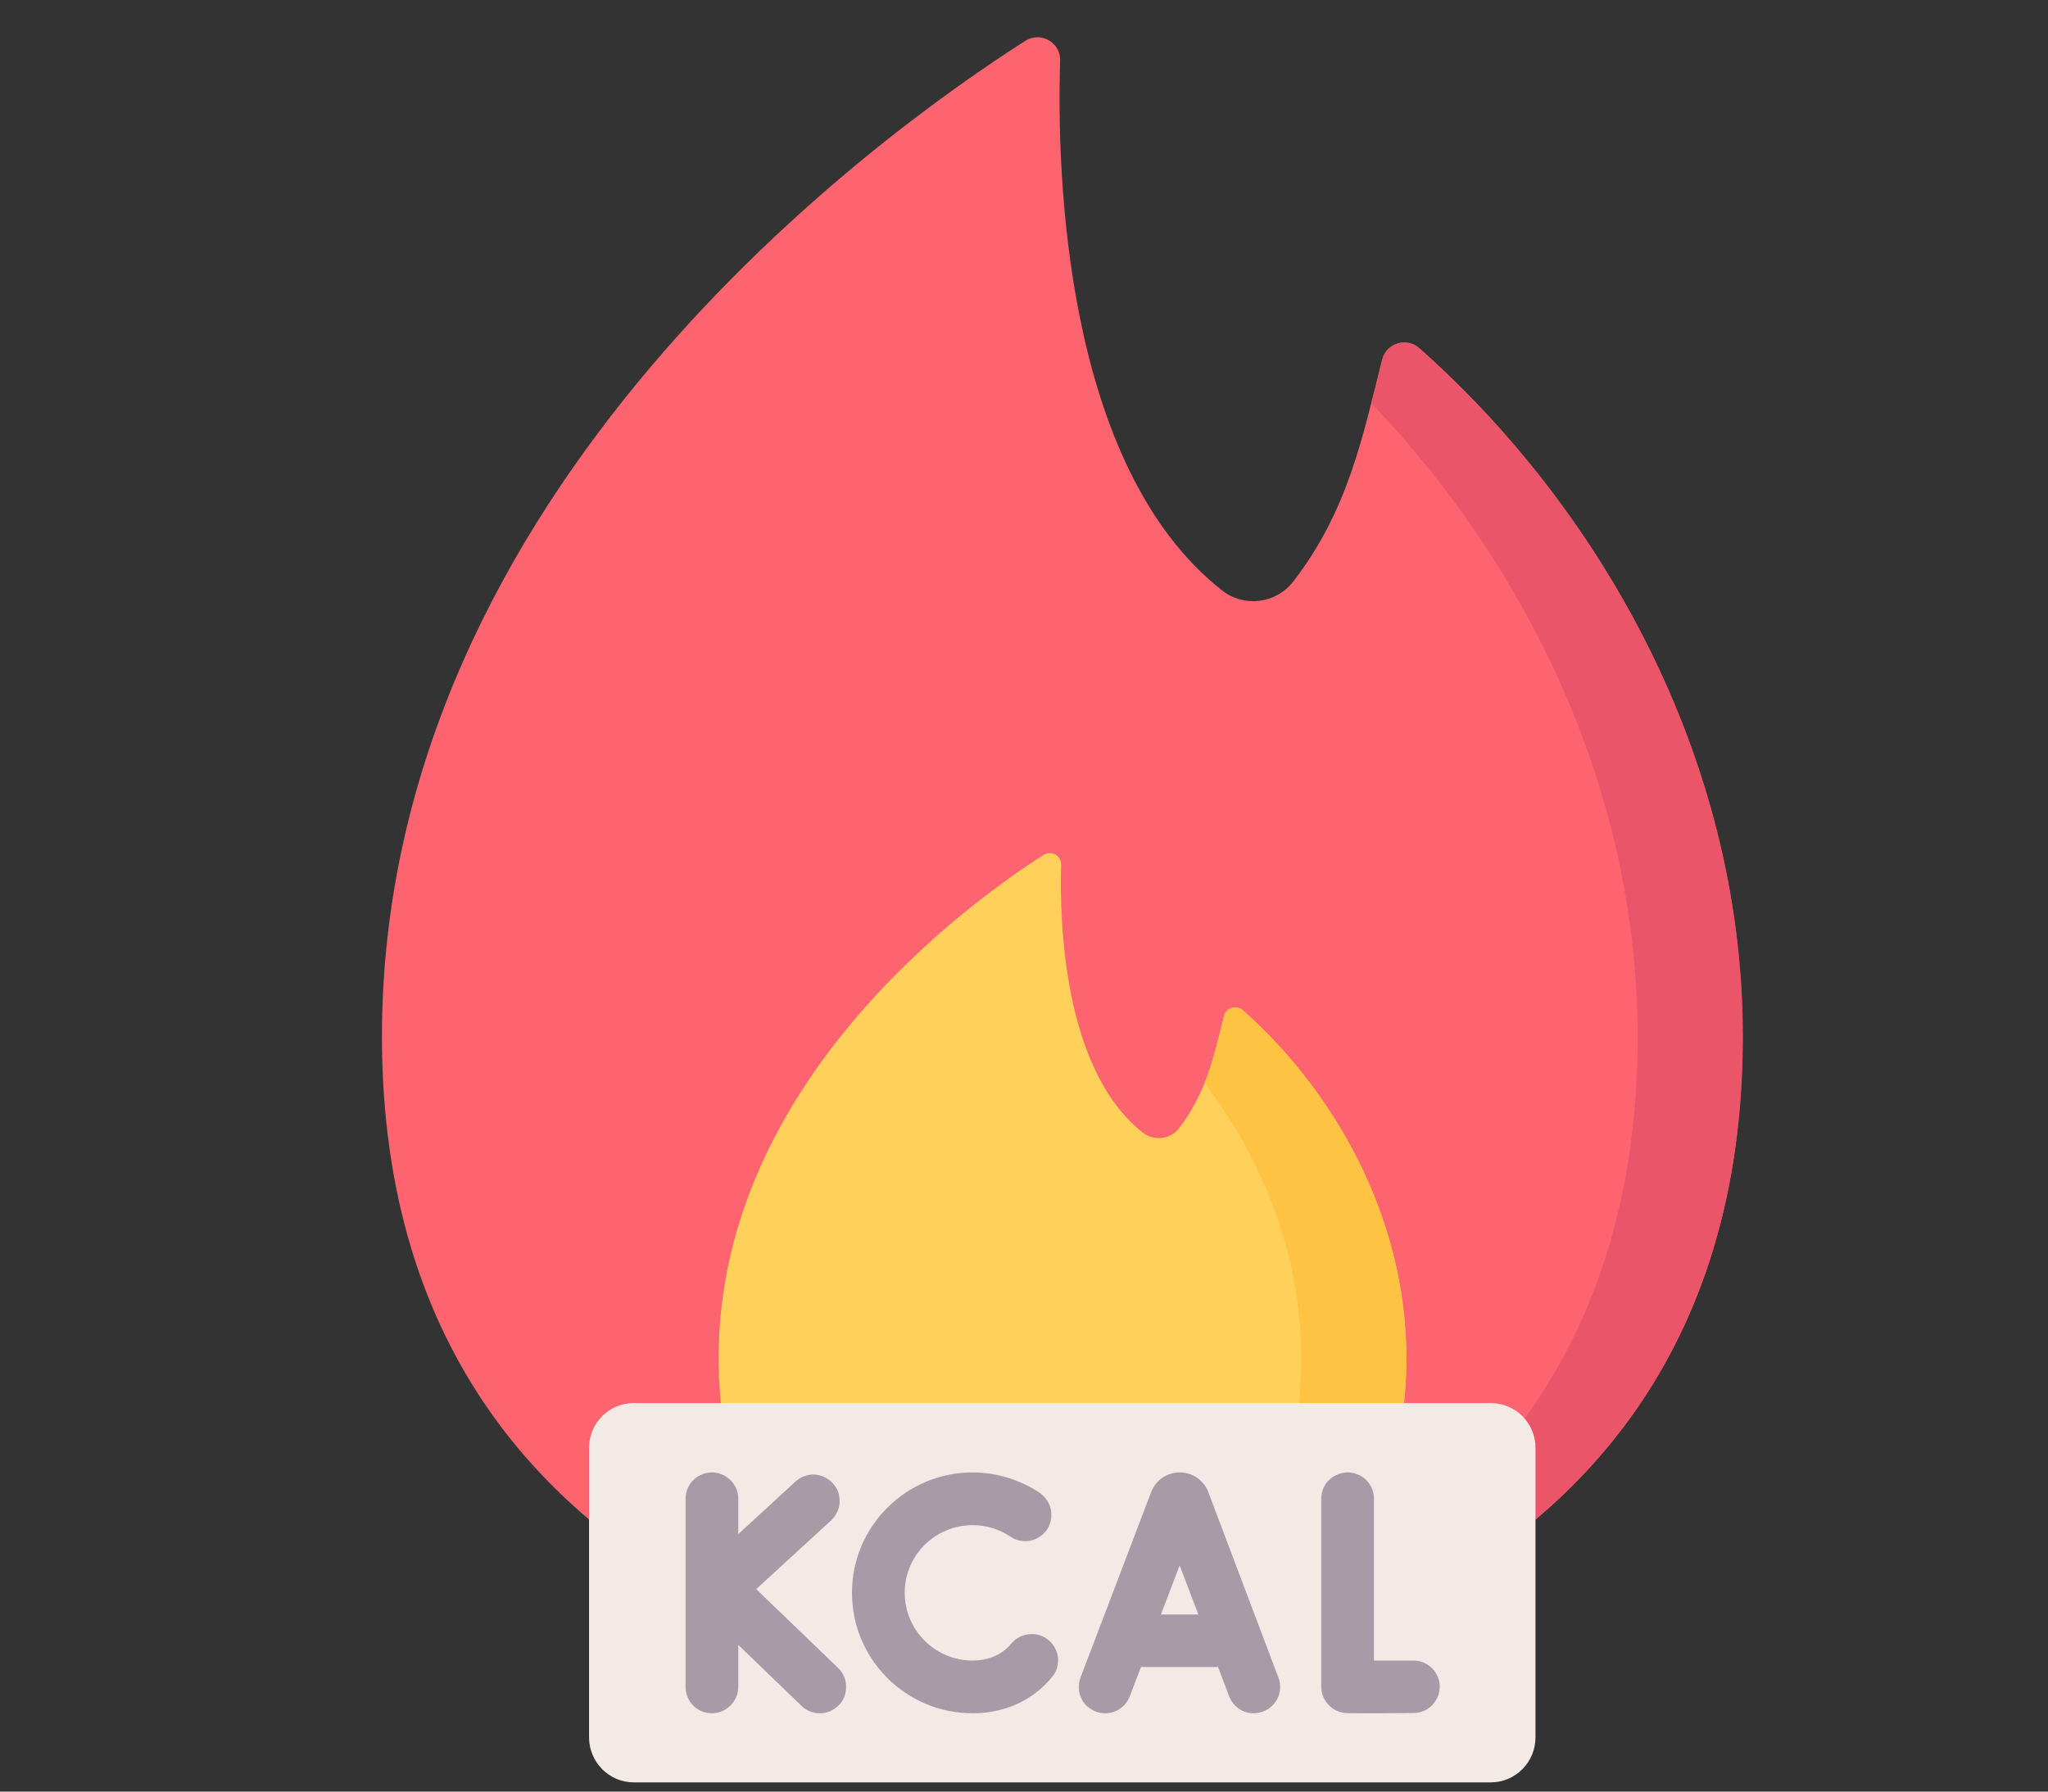 <svg width="8" height="7" viewBox="0 0 8 7" fill="none" xmlns="http://www.w3.org/2000/svg">
<rect x="0" y="0" width="8" height="7" fill="#333333" stroke="none"/>
<g clip-path="url(#clip0_747_2500)">
<path d="M5.399 1.405C5.324 1.701 5.267 1.995 5.051 2.273C4.984 2.359 4.859 2.374 4.774 2.307C4.154 1.82 4.128 0.665 4.141 0.236C4.143 0.166 4.066 0.122 4.006 0.159C3.454 0.511 1.492 1.908 1.492 4.05C1.492 5.297 2.157 5.943 2.821 6.277C3.655 6.696 4.644 6.696 5.478 6.277C6.143 5.943 6.807 5.297 6.807 4.05C6.807 2.944 6.235 1.973 5.543 1.36C5.493 1.317 5.415 1.341 5.399 1.405Z" fill="#FE646F"/>
<path d="M4.781 3.97C4.743 4.12 4.714 4.268 4.605 4.409C4.572 4.452 4.508 4.459 4.465 4.426C4.152 4.18 4.139 3.596 4.145 3.379C4.147 3.344 4.107 3.321 4.077 3.34C3.798 3.518 2.807 4.224 2.807 5.307C2.807 5.937 3.142 6.263 3.478 6.432C3.9 6.644 4.4 6.644 4.821 6.432C5.157 6.263 5.493 5.937 5.493 5.307C5.493 4.748 5.204 4.257 4.854 3.947C4.829 3.925 4.789 3.937 4.781 3.97Z" fill="#FFD15B"/>
<path d="M5.544 1.36C5.495 1.316 5.416 1.341 5.4 1.405C5.386 1.462 5.372 1.52 5.358 1.577C5.945 2.19 6.397 3.067 6.397 4.05C6.397 5.297 5.733 5.942 5.068 6.276C4.714 6.454 4.332 6.556 3.945 6.583C4.469 6.62 5 6.517 5.48 6.276C6.144 5.942 6.808 5.297 6.808 4.05C6.808 2.944 6.236 1.973 5.544 1.36Z" fill="#EB5569"/>
<path d="M4.855 3.947C4.83 3.925 4.791 3.937 4.782 3.97C4.76 4.058 4.741 4.146 4.706 4.232C4.927 4.524 5.083 4.897 5.083 5.307C5.083 5.937 4.747 6.263 4.411 6.432C4.265 6.505 4.107 6.554 3.945 6.577C4.242 6.618 4.549 6.569 4.823 6.432C5.158 6.263 5.494 5.937 5.494 5.307C5.494 4.748 5.205 4.257 4.855 3.947Z" fill="#FFC344"/>
<path d="M5.823 6.964H2.476C2.379 6.964 2.301 6.885 2.301 6.788V5.657C2.301 5.56 2.379 5.482 2.476 5.482H5.823C5.92 5.482 5.998 5.56 5.998 5.657V6.788C5.998 6.885 5.92 6.964 5.823 6.964Z" fill="#F3EAE6"/>
<path d="M4.72 5.83C4.712 5.807 4.696 5.788 4.676 5.774C4.656 5.76 4.633 5.753 4.608 5.753H4.608C4.585 5.753 4.561 5.76 4.542 5.773C4.522 5.786 4.507 5.805 4.498 5.827L4.497 5.829L4.221 6.554C4.216 6.567 4.214 6.581 4.214 6.594C4.214 6.608 4.217 6.621 4.223 6.633C4.228 6.646 4.236 6.657 4.246 6.666C4.256 6.675 4.268 6.682 4.28 6.687C4.333 6.708 4.393 6.681 4.413 6.628L4.457 6.513H4.758L4.801 6.627C4.809 6.647 4.822 6.664 4.839 6.676C4.856 6.688 4.877 6.694 4.897 6.694C4.914 6.694 4.931 6.69 4.945 6.682C4.96 6.675 4.973 6.663 4.982 6.65C4.992 6.636 4.998 6.62 5 6.604C5.002 6.587 5 6.57 4.994 6.555L4.72 5.83ZM4.535 6.308L4.608 6.116L4.681 6.308H4.535ZM5.522 6.488H5.521C5.474 6.488 5.416 6.488 5.367 6.488V5.856C5.367 5.828 5.356 5.802 5.337 5.783C5.318 5.764 5.291 5.753 5.264 5.753C5.237 5.753 5.211 5.764 5.191 5.783C5.172 5.802 5.161 5.828 5.161 5.856V6.59C5.161 6.615 5.17 6.638 5.186 6.657C5.201 6.675 5.223 6.688 5.247 6.692C5.254 6.693 5.259 6.694 5.341 6.694C5.381 6.694 5.438 6.694 5.522 6.693C5.549 6.693 5.575 6.682 5.594 6.663C5.613 6.643 5.624 6.617 5.624 6.59C5.624 6.563 5.613 6.537 5.594 6.518C5.575 6.499 5.549 6.488 5.522 6.488ZM2.954 6.209L3.246 5.941C3.256 5.932 3.264 5.921 3.27 5.908C3.276 5.896 3.279 5.883 3.28 5.869C3.28 5.856 3.278 5.842 3.274 5.829C3.269 5.816 3.262 5.805 3.253 5.795C3.244 5.785 3.232 5.777 3.22 5.771C3.208 5.765 3.194 5.762 3.181 5.761C3.167 5.761 3.154 5.763 3.141 5.768C3.128 5.773 3.117 5.78 3.107 5.789L2.884 5.994V5.856C2.884 5.828 2.873 5.802 2.853 5.783C2.834 5.764 2.808 5.753 2.781 5.753C2.753 5.753 2.727 5.764 2.708 5.783C2.689 5.802 2.678 5.828 2.678 5.856V6.591C2.678 6.618 2.689 6.645 2.708 6.664C2.727 6.683 2.753 6.694 2.781 6.694C2.808 6.694 2.834 6.683 2.853 6.664C2.873 6.645 2.884 6.618 2.884 6.591V6.427L3.131 6.665C3.15 6.684 3.176 6.694 3.202 6.694C3.223 6.694 3.243 6.688 3.26 6.676C3.277 6.665 3.29 6.649 3.298 6.63C3.305 6.611 3.307 6.59 3.303 6.57C3.299 6.55 3.289 6.531 3.274 6.517L2.954 6.209ZM4.096 6.408C4.075 6.391 4.048 6.382 4.021 6.385C3.994 6.387 3.969 6.4 3.951 6.421C3.945 6.428 3.939 6.435 3.932 6.441C3.897 6.472 3.852 6.488 3.799 6.488C3.653 6.488 3.534 6.369 3.534 6.223C3.534 6.077 3.653 5.959 3.799 5.959C3.852 5.959 3.903 5.974 3.947 6.004C3.969 6.019 3.997 6.025 4.024 6.02C4.051 6.014 4.074 5.999 4.09 5.976C4.105 5.953 4.11 5.926 4.105 5.899C4.1 5.872 4.084 5.849 4.062 5.833C3.984 5.781 3.892 5.753 3.799 5.753C3.539 5.753 3.328 5.964 3.328 6.223C3.328 6.483 3.539 6.694 3.799 6.694C3.903 6.694 3.996 6.66 4.069 6.595C4.083 6.582 4.097 6.568 4.109 6.553C4.127 6.533 4.135 6.505 4.133 6.478C4.13 6.451 4.117 6.426 4.096 6.408Z" fill="#A79BA7"/>
</g>
<defs>
<clipPath id="clip0_747_2500">
<rect width="6.819" height="6.819" fill="white" transform="translate(0.74 0.146)"/>
</clipPath>
</defs>
</svg>
